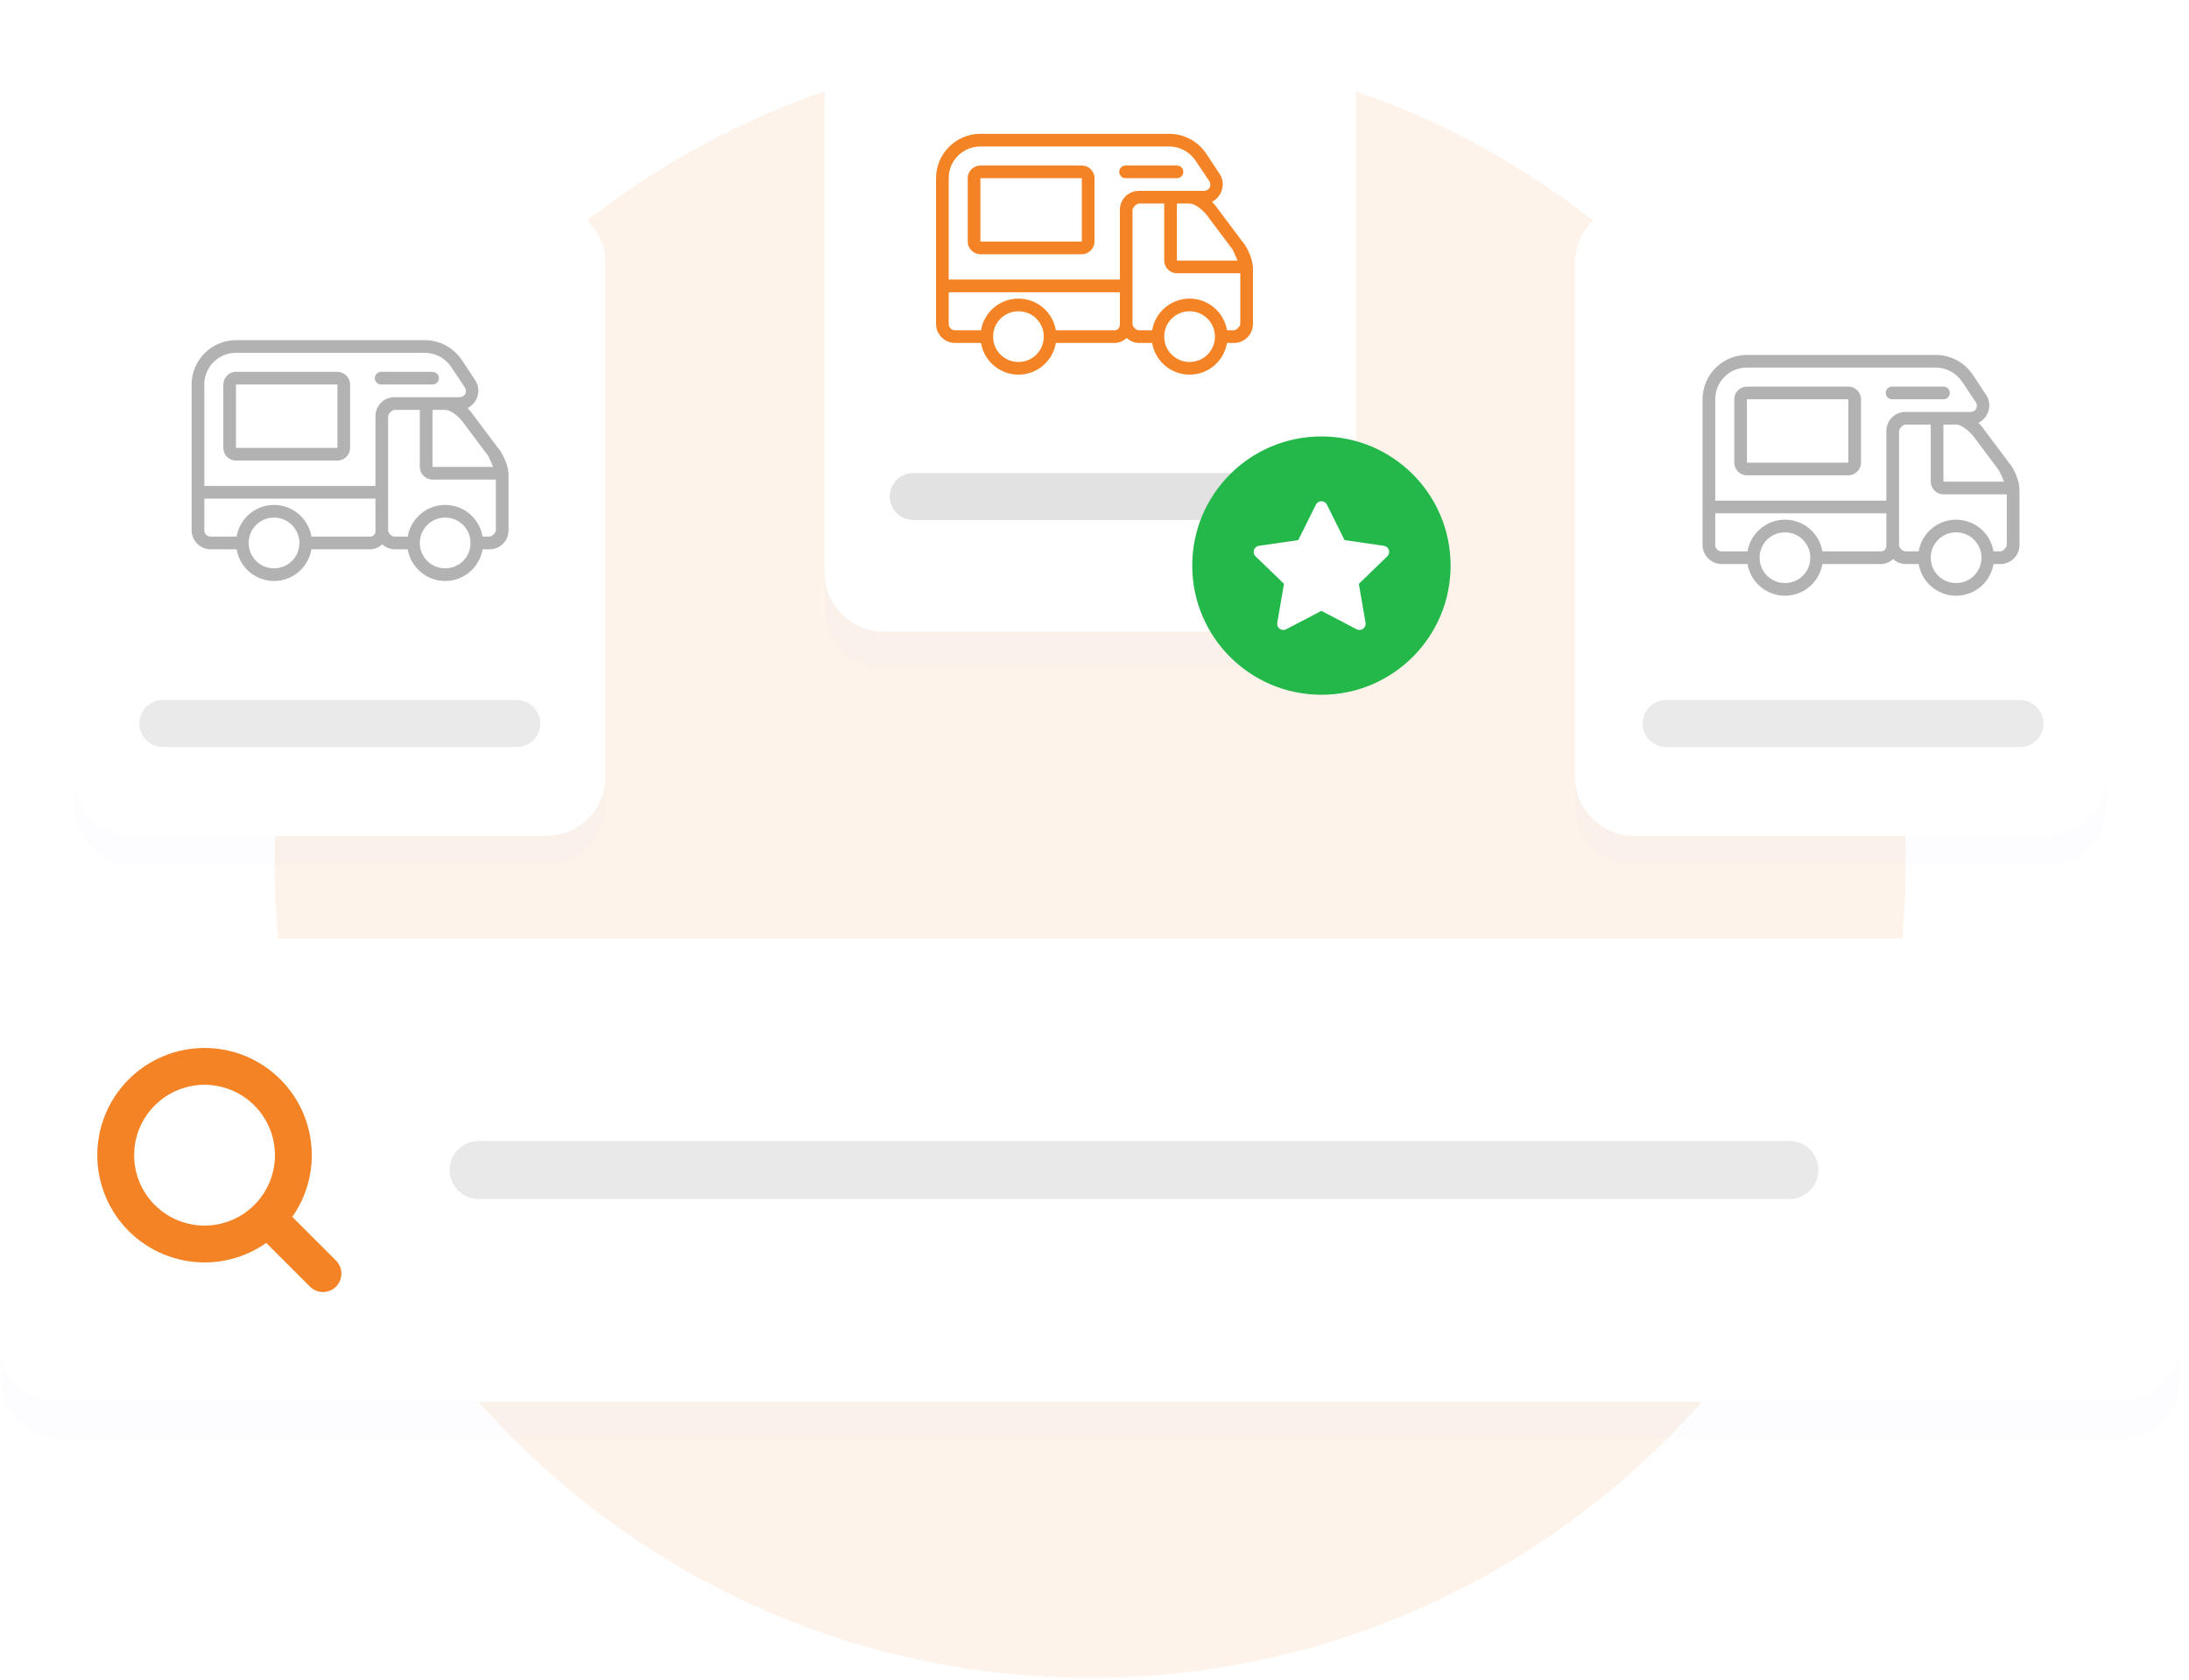 <svg width="297" height="228" viewBox="0 0 297 228" fill="none" xmlns="http://www.w3.org/2000/svg">
<mask id="mask0_0_1" style="mask-type:luminance" maskUnits="userSpaceOnUse" x="0" y="0" width="297" height="228">
<path d="M296.08 0H0.08V228H296.08V0Z" fill="white"/>
</mask>
<g mask="url(#mask0_0_1)">
<path opacity="0.09" d="M147.921 227.688C209.031 227.688 258.571 178.148 258.571 117.038C258.571 55.928 209.031 6.388 147.921 6.388C86.811 6.388 37.271 55.928 37.271 117.038C37.271 178.148 86.811 227.688 147.921 227.688Z" fill="#F38325"/>
<g filter="url(#filter0_d_0_1)">
<path d="M287.761 127.324H8.08C3.662 127.324 0.08 130.906 0.08 135.324V182.215C0.08 186.633 3.662 190.215 8.08 190.215H287.761C292.179 190.215 295.761 186.633 295.761 182.215V135.324C295.761 130.906 292.179 127.324 287.761 127.324Z" fill="#2400FF" fill-opacity="0.01"/>
</g>
<path d="M287.761 127.324H8.08C3.662 127.324 0.08 130.906 0.08 135.324V182.215C0.08 186.633 3.662 190.215 8.08 190.215H287.761C292.179 190.215 295.761 186.633 295.761 182.215V135.324C295.761 130.906 292.179 127.324 287.761 127.324Z" fill="white"/>
<path d="M36.791 165.799L43.821 172.83" stroke="#F38325" stroke-width="5" stroke-linecap="round" stroke-linejoin="round"/>
<path d="M15.7 156.76C15.7 158.343 16.012 159.91 16.618 161.372C17.223 162.835 18.111 164.163 19.23 165.282C20.349 166.402 21.678 167.289 23.14 167.895C24.602 168.501 26.169 168.812 27.752 168.812C29.335 168.812 30.902 168.501 32.364 167.895C33.826 167.289 35.155 166.402 36.274 165.282C37.393 164.163 38.281 162.835 38.887 161.372C39.492 159.91 39.804 158.343 39.804 156.76C39.804 153.564 38.534 150.499 36.274 148.238C34.014 145.978 30.948 144.708 27.752 144.708C24.556 144.708 21.49 145.978 19.23 148.238C16.97 150.499 15.7 153.564 15.7 156.76Z" stroke="#F38325" stroke-width="5" stroke-linecap="round" stroke-linejoin="round"/>
<path d="M242.79 154.832H64.94C62.765 154.832 61.002 156.595 61.002 158.77C61.002 160.945 62.765 162.708 64.94 162.708H242.79C244.965 162.708 246.728 160.945 246.728 158.77C246.728 156.595 244.965 154.832 242.79 154.832Z" fill="#E9E9E9"/>
<g filter="url(#filter1_dd_0_1)">
<path d="M175.955 0H119.885C115.467 0 111.885 3.582 111.885 8V77.702C111.885 82.12 115.467 85.702 119.885 85.702H175.955C180.373 85.702 183.955 82.12 183.955 77.702V8C183.955 3.582 180.373 0 175.955 0Z" fill="#2400FF" fill-opacity="0.01"/>
</g>
<path d="M175.955 0H119.885C115.467 0 111.885 3.582 111.885 8V77.702C111.885 82.12 115.467 85.702 119.885 85.702H175.955C180.373 85.702 183.955 82.12 183.955 77.702V8C183.955 3.582 180.373 0 175.955 0Z" fill="white"/>
<path d="M133.02 18.16C129.704 18.16 127 20.864 127 24.18V43.96C127 45.374 128.166 46.54 129.58 46.54H133.101C133.51 48.979 135.63 50.84 138.18 50.84C140.73 50.84 142.85 48.979 143.259 46.54H151.214C151.849 46.54 152.417 46.271 152.854 45.868C153.301 46.261 153.872 46.537 154.52 46.54H156.321C156.73 48.979 158.85 50.84 161.4 50.84C163.95 50.84 166.07 48.979 166.479 46.54H167.42C168.848 46.54 170 45.388 170 43.96V36.542C170 34.574 168.629 32.834 168.629 32.834H168.603L165.055 28.104V28.077L165.028 28.05C164.853 27.838 164.652 27.596 164.437 27.378C165.757 26.733 166.379 24.959 165.485 23.616L163.658 20.847C162.542 19.174 160.644 18.16 158.632 18.16H133.02ZM133.02 19.88H158.632C160.07 19.88 161.407 20.592 162.206 21.788L164.061 24.556C164.467 25.168 164.071 25.9 163.335 25.9H154.52C153.092 25.9 151.94 27.052 151.94 28.48V37.94H128.72V24.18C128.72 21.795 130.635 19.88 133.02 19.88ZM133.02 22.46C132.079 22.46 131.3 23.239 131.3 24.18V32.78C131.3 33.721 132.079 34.5 133.02 34.5H146.78C147.721 34.5 148.5 33.721 148.5 32.78V24.18C148.5 23.239 147.721 22.46 146.78 22.46H133.02ZM152.639 22.46C152.165 22.504 151.816 22.927 151.859 23.401C151.903 23.874 152.326 24.224 152.8 24.18H159.68C159.989 24.183 160.278 24.022 160.436 23.753C160.59 23.485 160.59 23.155 160.436 22.887C160.278 22.618 159.989 22.457 159.68 22.46H152.8C152.773 22.46 152.746 22.46 152.719 22.46C152.693 22.46 152.666 22.46 152.639 22.46ZM133.02 24.18H146.78V32.78H133.02V24.18ZM154.52 27.62H157.96V35.36C157.96 36.3 158.739 37.08 159.68 37.08H168.28V43.96C168.28 44.279 167.739 44.82 167.42 44.82H166.479C166.07 42.381 163.95 40.52 161.4 40.52C158.85 40.52 156.73 42.381 156.321 44.82H154.52C154.362 44.82 154.114 44.709 153.929 44.524C153.744 44.34 153.66 44.114 153.66 43.96V28.48C153.66 28.161 154.201 27.62 154.52 27.62ZM159.68 27.62H161.4C162.075 27.62 163.029 28.346 163.684 29.125C163.691 29.135 163.705 29.142 163.711 29.152L167.232 33.855C167.232 33.855 167.591 34.567 167.904 35.36H159.68V27.62ZM128.72 39.66H151.94V44.094C151.94 44.497 151.618 44.82 151.214 44.82H143.259C142.85 42.381 140.73 40.52 138.18 40.52C135.63 40.52 133.51 42.381 133.101 44.82H129.58C129.106 44.82 128.72 44.434 128.72 43.96V39.66ZM138.18 42.24C140.091 42.24 141.62 43.768 141.62 45.68C141.62 47.591 140.091 49.12 138.18 49.12C136.269 49.12 134.74 47.591 134.74 45.68C134.74 43.768 136.269 42.24 138.18 42.24ZM161.4 42.24C163.311 42.24 164.84 43.768 164.84 45.68C164.84 47.591 163.311 49.12 161.4 49.12C159.489 49.12 157.96 47.591 157.96 45.68C157.96 43.768 159.489 42.24 161.4 42.24Z" fill="#F38325"/>
<path opacity="0.4" d="M171.93 64.19H123.909C122.149 64.19 120.722 65.617 120.722 67.377C120.722 69.137 122.149 70.564 123.909 70.564H171.93C173.69 70.564 175.117 69.137 175.117 67.377C175.117 65.617 173.69 64.19 171.93 64.19Z" fill="#B7B7B7"/>
<path d="M179.287 94.279C188.967 94.279 196.814 86.433 196.814 76.752C196.814 67.072 188.967 59.225 179.287 59.225C169.607 59.225 161.76 67.072 161.76 76.752C161.76 86.433 169.607 94.279 179.287 94.279Z" fill="#24B84B"/>
<path d="M176.148 73.291L178.537 68.481C178.606 68.341 178.713 68.224 178.846 68.142C178.978 68.06 179.13 68.017 179.286 68.017C179.442 68.017 179.594 68.06 179.727 68.142C179.859 68.224 179.966 68.341 180.035 68.481L182.424 73.291L187.765 74.067C187.919 74.089 188.064 74.153 188.183 74.253C188.302 74.353 188.391 74.484 188.439 74.632C188.488 74.779 188.493 74.938 188.456 75.089C188.418 75.24 188.339 75.377 188.227 75.485L184.364 79.228L185.276 84.514C185.392 85.193 184.675 85.71 184.062 85.39L179.286 82.893L174.509 85.39C173.897 85.711 173.18 85.193 173.297 84.514L174.209 79.227L170.345 75.484C170.234 75.376 170.155 75.239 170.118 75.088C170.081 74.938 170.086 74.779 170.135 74.632C170.183 74.484 170.271 74.353 170.39 74.254C170.509 74.154 170.654 74.09 170.807 74.068L176.148 73.291Z" fill="white"/>
<g filter="url(#filter2_dd_0_1)">
<path d="M277.768 27.713H221.698C217.28 27.713 213.698 31.295 213.698 35.713V105.415C213.698 109.833 217.28 113.415 221.698 113.415H277.768C282.186 113.415 285.768 109.833 285.768 105.415V35.713C285.768 31.295 282.186 27.713 277.768 27.713Z" fill="#2400FF" fill-opacity="0.01"/>
</g>
<path d="M277.768 27.713H221.698C217.28 27.713 213.698 31.295 213.698 35.713V105.415C213.698 109.833 217.28 113.415 221.698 113.415H277.768C282.186 113.415 285.768 109.833 285.768 105.415V35.713C285.768 31.295 282.186 27.713 277.768 27.713Z" fill="white"/>
<path opacity="0.3" d="M274.07 94.996H226.049C224.289 94.996 222.862 96.422 222.862 98.182C222.862 99.942 224.289 101.369 226.049 101.369H274.07C275.83 101.369 277.257 99.942 277.257 98.182C277.257 96.422 275.83 94.996 274.07 94.996Z" fill="#B7B7B7"/>
<g filter="url(#filter3_dd_0_1)">
<path d="M74.142 27.713H18.072C13.654 27.713 10.072 31.295 10.072 35.713V105.415C10.072 109.833 13.654 113.415 18.072 113.415H74.142C78.56 113.415 82.142 109.833 82.142 105.415V35.713C82.142 31.295 78.56 27.713 74.142 27.713Z" fill="#2400FF" fill-opacity="0.01"/>
</g>
<path d="M74.142 27.713H18.072C13.654 27.713 10.072 31.295 10.072 35.713V105.415C10.072 109.833 13.654 113.415 18.072 113.415H74.142C78.56 113.415 82.142 109.833 82.142 105.415V35.713C82.142 31.295 78.56 27.713 74.142 27.713Z" fill="white"/>
<path d="M32.02 46.16C28.704 46.16 26 48.864 26 52.18V71.96C26 73.374 27.166 74.54 28.58 74.54H32.101C32.511 76.979 34.63 78.84 37.18 78.84C39.73 78.84 41.849 76.979 42.259 74.54H50.214C50.849 74.54 51.417 74.271 51.854 73.868C52.3 74.261 52.872 74.537 53.52 74.54H55.321C55.73 76.979 57.85 78.84 60.4 78.84C62.95 78.84 65.07 76.979 65.479 74.54H66.42C67.848 74.54 69 73.388 69 71.96V64.542C69 62.574 67.629 60.834 67.629 60.834H67.603L64.055 56.104V56.077L64.028 56.05C63.853 55.838 63.652 55.596 63.437 55.378C64.757 54.733 65.379 52.959 64.485 51.615L62.657 48.847C61.542 47.174 59.644 46.16 57.632 46.16H32.02ZM32.02 47.88H57.632C59.07 47.88 60.407 48.592 61.206 49.788L63.061 52.556C63.467 53.168 63.071 53.9 62.335 53.9H53.52C52.092 53.9 50.94 55.052 50.94 56.48V65.94H27.72V52.18C27.72 49.795 29.635 47.88 32.02 47.88ZM32.02 50.46C31.079 50.46 30.3 51.239 30.3 52.18V60.78C30.3 61.721 31.079 62.5 32.02 62.5H45.78C46.721 62.5 47.5 61.721 47.5 60.78V52.18C47.5 51.239 46.721 50.46 45.78 50.46H32.02ZM51.639 50.46C51.165 50.504 50.816 50.927 50.859 51.401C50.903 51.874 51.326 52.224 51.8 52.18H58.68C58.989 52.183 59.278 52.022 59.436 51.753C59.59 51.484 59.59 51.155 59.436 50.887C59.278 50.618 58.989 50.457 58.68 50.46H51.8C51.773 50.46 51.746 50.46 51.719 50.46C51.693 50.46 51.666 50.46 51.639 50.46ZM32.02 52.18H45.78V60.78H32.02V52.18ZM53.52 55.62H56.96V63.36C56.96 64.3 57.739 65.08 58.68 65.08H67.28V71.96C67.28 72.279 66.739 72.82 66.42 72.82H65.479C65.07 70.381 62.95 68.52 60.4 68.52C57.85 68.52 55.73 70.381 55.321 72.82H53.52C53.362 72.82 53.114 72.709 52.929 72.524C52.744 72.34 52.66 72.114 52.66 71.96V56.48C52.66 56.161 53.201 55.62 53.52 55.62ZM58.68 55.62H60.4C61.075 55.62 62.029 56.346 62.684 57.125C62.691 57.135 62.705 57.142 62.711 57.152L66.232 61.855C66.232 61.855 66.591 62.567 66.904 63.36H58.68V55.62ZM27.72 67.66H50.94V72.094C50.94 72.497 50.617 72.82 50.214 72.82H42.259C41.849 70.381 39.73 68.52 37.18 68.52C34.63 68.52 32.511 70.381 32.101 72.82H28.58C28.106 72.82 27.72 72.434 27.72 71.96V67.66ZM37.18 70.24C39.092 70.24 40.62 71.768 40.62 73.68C40.62 75.591 39.092 77.12 37.18 77.12C35.269 77.12 33.74 75.591 33.74 73.68C33.74 71.768 35.269 70.24 37.18 70.24ZM60.4 70.24C62.312 70.24 63.84 71.768 63.84 73.68C63.84 75.591 62.312 77.12 60.4 77.12C58.489 77.12 56.96 75.591 56.96 73.68C56.96 71.768 58.489 70.24 60.4 70.24Z" fill="#B2B2B2"/>
<path opacity="0.3" d="M70.117 94.996H22.096C20.336 94.996 18.909 96.422 18.909 98.182C18.909 99.942 20.336 101.369 22.096 101.369H70.117C71.877 101.369 73.304 99.942 73.304 98.182C73.304 96.422 71.877 94.996 70.117 94.996Z" fill="#B7B7B7"/>
</g>
<path d="M237.02 48.16C233.704 48.16 231 50.864 231 54.18V73.96C231 75.374 232.166 76.54 233.58 76.54H237.101C237.51 78.979 239.63 80.84 242.18 80.84C244.73 80.84 246.85 78.979 247.259 76.54H255.214C255.849 76.54 256.417 76.271 256.854 75.868C257.301 76.261 257.872 76.537 258.52 76.54H260.321C260.73 78.979 262.85 80.84 265.4 80.84C267.95 80.84 270.07 78.979 270.479 76.54H271.42C272.848 76.54 274 75.388 274 73.96V66.542C274 64.574 272.629 62.834 272.629 62.834H272.603L269.055 58.104V58.077L269.028 58.05C268.853 57.838 268.652 57.596 268.437 57.378C269.757 56.733 270.379 54.959 269.485 53.615L267.658 50.847C266.542 49.174 264.644 48.16 262.632 48.16H237.02ZM237.02 49.88H262.632C264.07 49.88 265.407 50.592 266.206 51.788L268.061 54.556C268.467 55.168 268.071 55.9 267.335 55.9H258.52C257.092 55.9 255.94 57.052 255.94 58.48V67.94H232.72V54.18C232.72 51.795 234.635 49.88 237.02 49.88ZM237.02 52.46C236.079 52.46 235.3 53.239 235.3 54.18V62.78C235.3 63.721 236.079 64.5 237.02 64.5H250.78C251.721 64.5 252.5 63.721 252.5 62.78V54.18C252.5 53.239 251.721 52.46 250.78 52.46H237.02ZM256.639 52.46C256.165 52.504 255.816 52.927 255.859 53.401C255.903 53.874 256.326 54.224 256.8 54.18H263.68C263.989 54.183 264.278 54.022 264.436 53.753C264.59 53.484 264.59 53.155 264.436 52.887C264.278 52.618 263.989 52.457 263.68 52.46H256.8C256.773 52.46 256.746 52.46 256.719 52.46C256.693 52.46 256.666 52.46 256.639 52.46ZM237.02 54.18H250.78V62.78H237.02V54.18ZM258.52 57.62H261.96V65.36C261.96 66.3 262.739 67.08 263.68 67.08H272.28V73.96C272.28 74.279 271.739 74.82 271.42 74.82H270.479C270.07 72.381 267.95 70.52 265.4 70.52C262.85 70.52 260.73 72.381 260.321 74.82H258.52C258.362 74.82 258.114 74.709 257.929 74.524C257.744 74.34 257.66 74.114 257.66 73.96V58.48C257.66 58.161 258.201 57.62 258.52 57.62ZM263.68 57.62H265.4C266.075 57.62 267.029 58.346 267.684 59.125C267.691 59.135 267.705 59.142 267.711 59.152L271.232 63.855C271.232 63.855 271.591 64.567 271.904 65.36H263.68V57.62ZM232.72 69.66H255.94V74.094C255.94 74.497 255.618 74.82 255.214 74.82H247.259C246.85 72.381 244.73 70.52 242.18 70.52C239.63 70.52 237.51 72.381 237.101 74.82H233.58C233.106 74.82 232.72 74.434 232.72 73.96V69.66ZM242.18 72.24C244.091 72.24 245.62 73.768 245.62 75.68C245.62 77.591 244.091 79.12 242.18 79.12C240.269 79.12 238.74 77.591 238.74 75.68C238.74 73.768 240.269 72.24 242.18 72.24ZM265.4 72.24C267.311 72.24 268.84 73.768 268.84 75.68C268.84 77.591 267.311 79.12 265.4 79.12C263.489 79.12 261.96 77.591 261.96 75.68C261.96 73.768 263.489 72.24 265.4 72.24Z" fill="#B2B2B2"/>
<defs>
<filter id="filter0_d_0_1" x="-18.92" y="113.324" width="333.681" height="100.891" filterUnits="userSpaceOnUse" color-interpolation-filters="sRGB">
<feFlood flood-opacity="0" result="BackgroundImageFix"/>
<feColorMatrix in="SourceAlpha" type="matrix" values="0 0 0 0 0 0 0 0 0 0 0 0 0 0 0 0 0 0 127 0" result="hardAlpha"/>
<feOffset dy="5"/>
<feGaussianBlur stdDeviation="9.5"/>
<feComposite in2="hardAlpha" operator="out"/>
<feColorMatrix type="matrix" values="0 0 0 0 0.132 0 0 0 0 0.132 0 0 0 0 0.138 0 0 0 0.07 0"/>
<feBlend mode="normal" in2="BackgroundImageFix" result="effect1_dropShadow_0_1"/>
<feBlend mode="normal" in="SourceGraphic" in2="effect1_dropShadow_0_1" result="shape"/>
</filter>
<filter id="filter1_dd_0_1" x="92.885" y="-14" width="110.07" height="123.702" filterUnits="userSpaceOnUse" color-interpolation-filters="sRGB">
<feFlood flood-opacity="0" result="BackgroundImageFix"/>
<feColorMatrix in="SourceAlpha" type="matrix" values="0 0 0 0 0 0 0 0 0 0 0 0 0 0 0 0 0 0 127 0" result="hardAlpha"/>
<feOffset dy="5"/>
<feGaussianBlur stdDeviation="9.5"/>
<feComposite in2="hardAlpha" operator="out"/>
<feColorMatrix type="matrix" values="0 0 0 0 0.132 0 0 0 0 0.132 0 0 0 0 0.138 0 0 0 0.07 0"/>
<feBlend mode="normal" in2="BackgroundImageFix" result="effect1_dropShadow_0_1"/>
<feColorMatrix in="SourceAlpha" type="matrix" values="0 0 0 0 0 0 0 0 0 0 0 0 0 0 0 0 0 0 127 0" result="hardAlpha"/>
<feOffset/>
<feGaussianBlur stdDeviation="2.5"/>
<feComposite in2="hardAlpha" operator="out"/>
<feColorMatrix type="matrix" values="0 0 0 0 0 0 0 0 0 0 0 0 0 0 0 0 0 0 0.05 0"/>
<feBlend mode="normal" in2="effect1_dropShadow_0_1" result="effect2_dropShadow_0_1"/>
<feBlend mode="normal" in="SourceGraphic" in2="effect2_dropShadow_0_1" result="shape"/>
</filter>
<filter id="filter2_dd_0_1" x="199.698" y="17.713" width="100.07" height="113.702" filterUnits="userSpaceOnUse" color-interpolation-filters="sRGB">
<feFlood flood-opacity="0" result="BackgroundImageFix"/>
<feColorMatrix in="SourceAlpha" type="matrix" values="0 0 0 0 0 0 0 0 0 0 0 0 0 0 0 0 0 0 127 0" result="hardAlpha"/>
<feOffset dy="4"/>
<feGaussianBlur stdDeviation="7"/>
<feComposite in2="hardAlpha" operator="out"/>
<feColorMatrix type="matrix" values="0 0 0 0 0.132 0 0 0 0 0.132 0 0 0 0 0.138 0 0 0 0.04 0"/>
<feBlend mode="normal" in2="BackgroundImageFix" result="effect1_dropShadow_0_1"/>
<feColorMatrix in="SourceAlpha" type="matrix" values="0 0 0 0 0 0 0 0 0 0 0 0 0 0 0 0 0 0 127 0" result="hardAlpha"/>
<feOffset/>
<feGaussianBlur stdDeviation="3"/>
<feComposite in2="hardAlpha" operator="out"/>
<feColorMatrix type="matrix" values="0 0 0 0 0 0 0 0 0 0 0 0 0 0 0 0 0 0 0.04 0"/>
<feBlend mode="normal" in2="effect1_dropShadow_0_1" result="effect2_dropShadow_0_1"/>
<feBlend mode="normal" in="SourceGraphic" in2="effect2_dropShadow_0_1" result="shape"/>
</filter>
<filter id="filter3_dd_0_1" x="-3.928" y="17.713" width="100.07" height="113.702" filterUnits="userSpaceOnUse" color-interpolation-filters="sRGB">
<feFlood flood-opacity="0" result="BackgroundImageFix"/>
<feColorMatrix in="SourceAlpha" type="matrix" values="0 0 0 0 0 0 0 0 0 0 0 0 0 0 0 0 0 0 127 0" result="hardAlpha"/>
<feOffset dy="4"/>
<feGaussianBlur stdDeviation="7"/>
<feComposite in2="hardAlpha" operator="out"/>
<feColorMatrix type="matrix" values="0 0 0 0 0.132 0 0 0 0 0.132 0 0 0 0 0.138 0 0 0 0.04 0"/>
<feBlend mode="normal" in2="BackgroundImageFix" result="effect1_dropShadow_0_1"/>
<feColorMatrix in="SourceAlpha" type="matrix" values="0 0 0 0 0 0 0 0 0 0 0 0 0 0 0 0 0 0 127 0" result="hardAlpha"/>
<feOffset/>
<feGaussianBlur stdDeviation="3"/>
<feComposite in2="hardAlpha" operator="out"/>
<feColorMatrix type="matrix" values="0 0 0 0 0 0 0 0 0 0 0 0 0 0 0 0 0 0 0.04 0"/>
<feBlend mode="normal" in2="effect1_dropShadow_0_1" result="effect2_dropShadow_0_1"/>
<feBlend mode="normal" in="SourceGraphic" in2="effect2_dropShadow_0_1" result="shape"/>
</filter>
</defs>
</svg>
